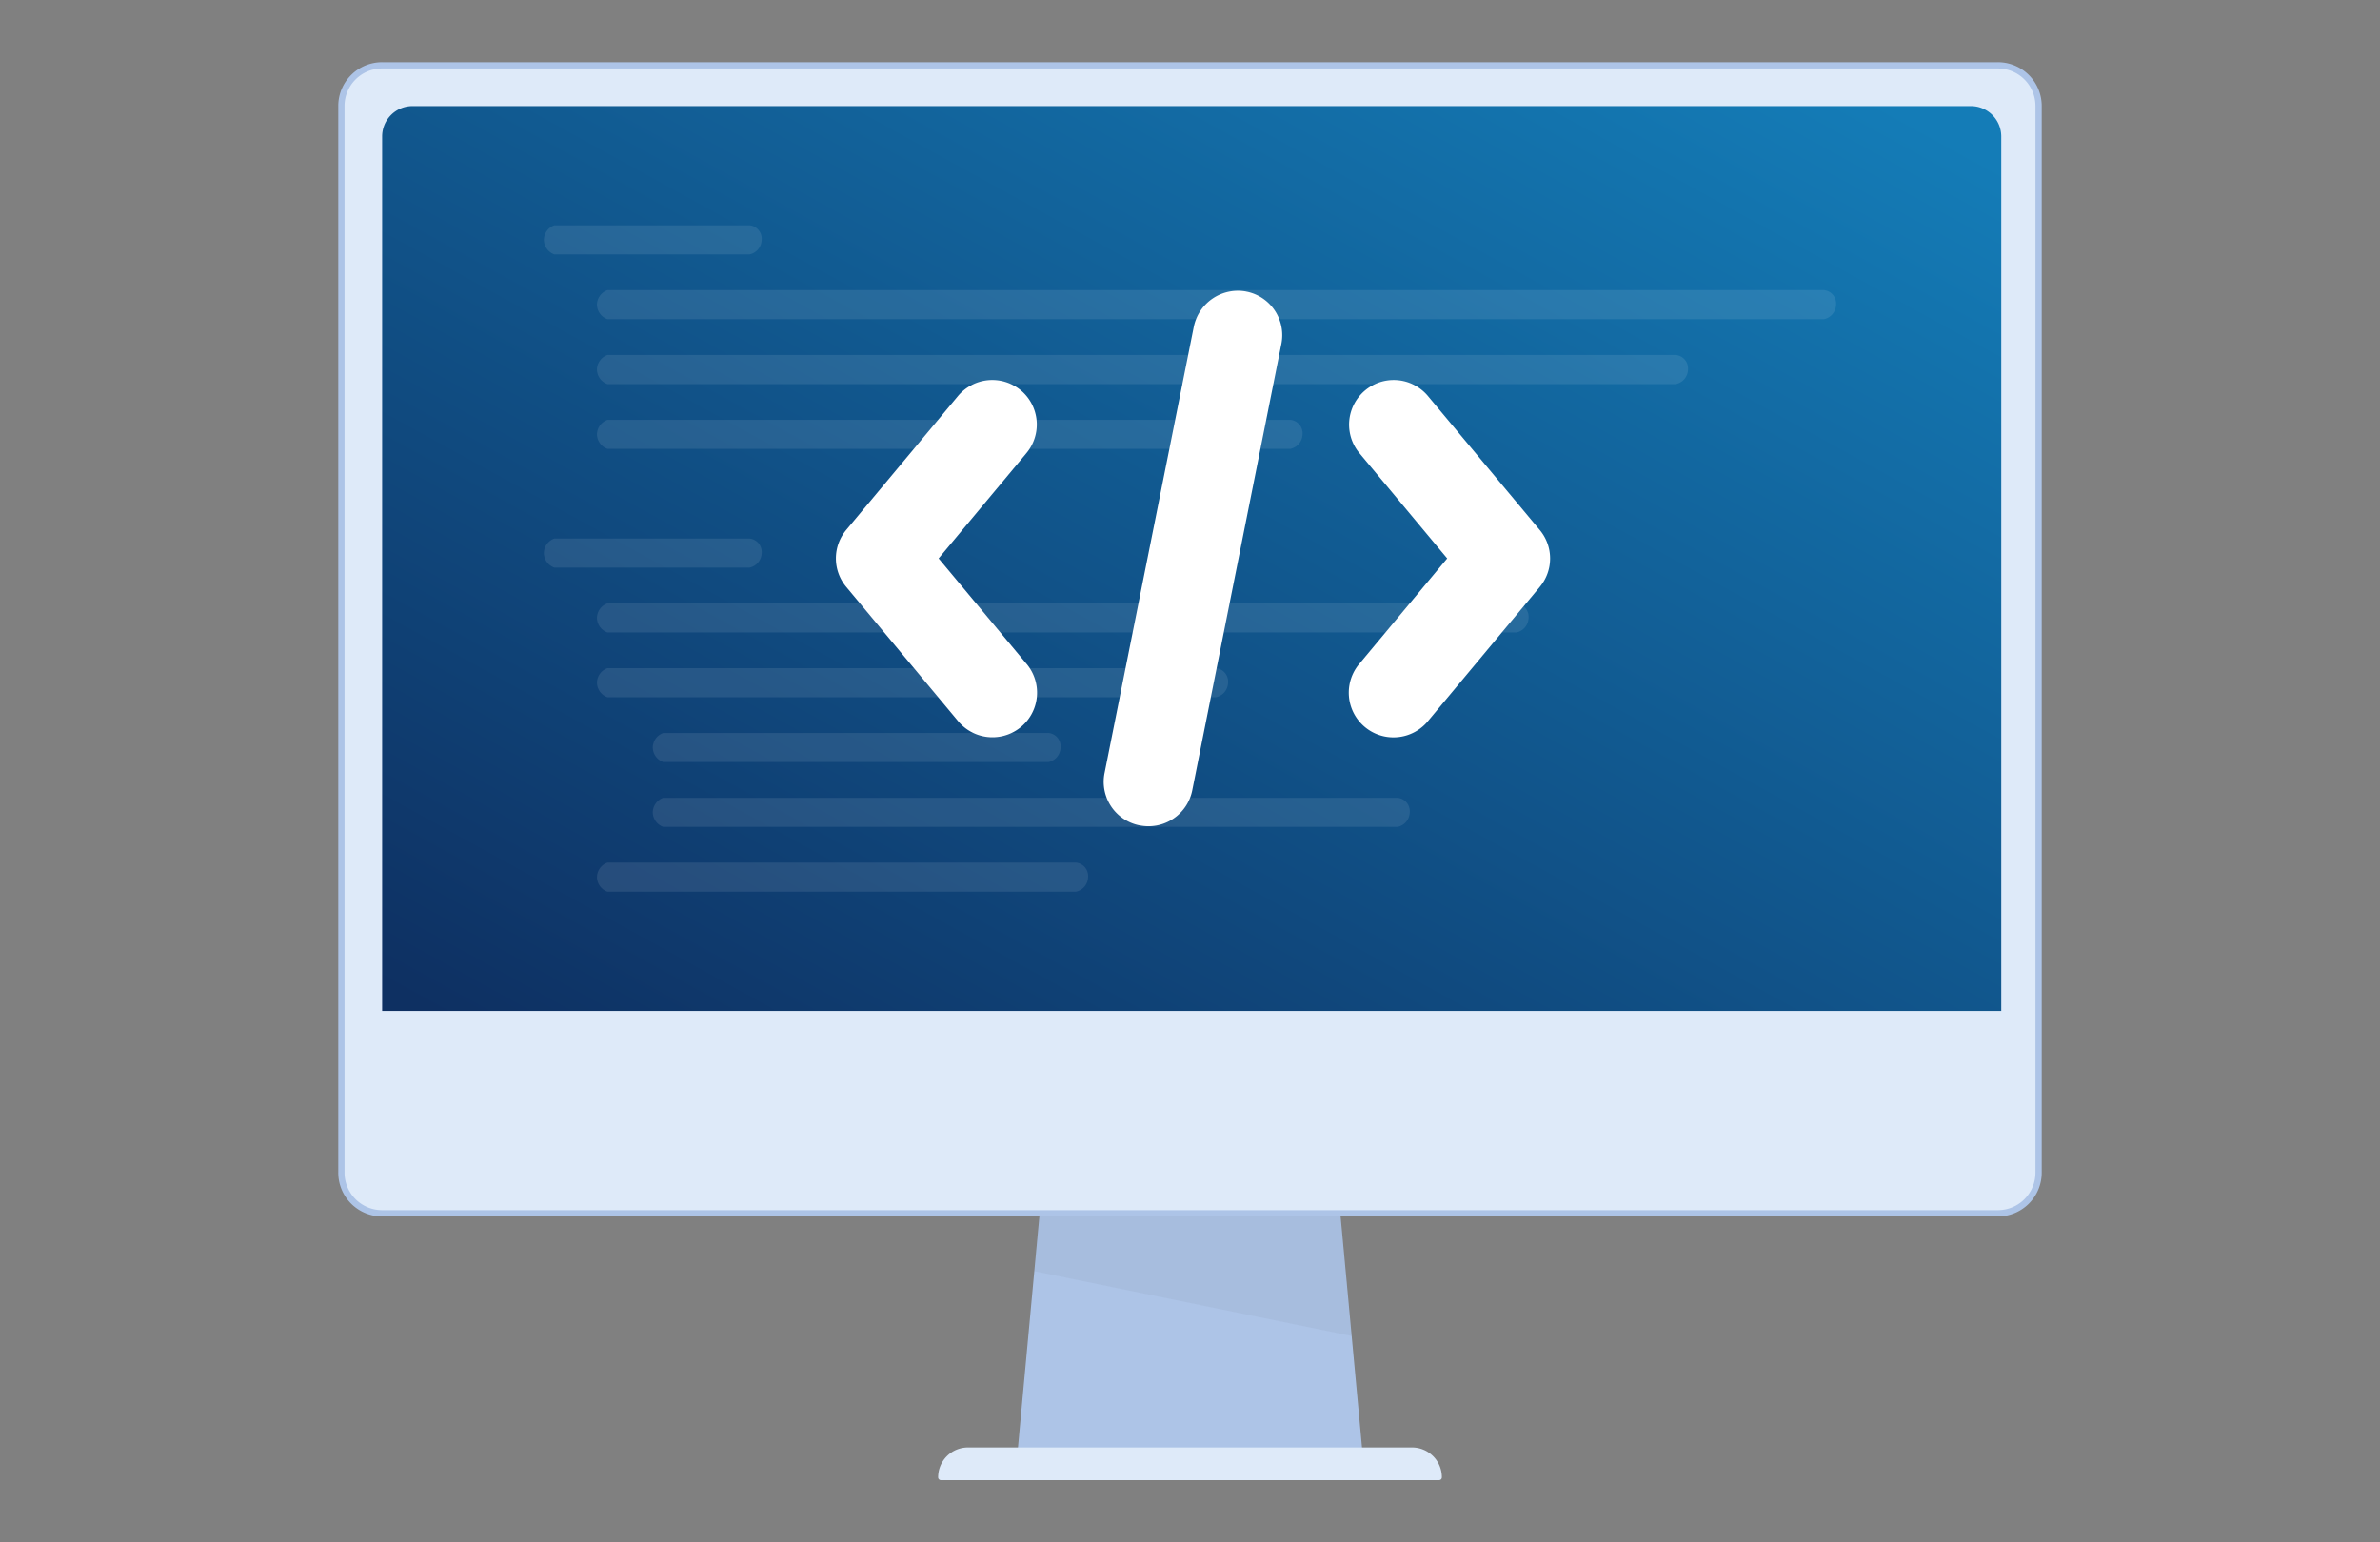 <svg xmlns="http://www.w3.org/2000/svg" xmlns:xlink="http://www.w3.org/1999/xlink" width="1080" height="700" viewBox="0 0 1080 700"><rect x="0" y="0" width="1080" height="700" fill="#808080" stroke="none"/><defs><clipPath id="a"><rect width="144.011" height="93.447" fill="none"></rect></clipPath><linearGradient id="b" x1="0.023" y1="1" x2="0.968" y2="0.029" gradientUnits="objectBoundingBox"><stop offset="0" stop-color="#0e3062"></stop><stop offset="1" stop-color="#147cb7"></stop></linearGradient></defs><g transform="translate(-16670 604)"><rect width="1080" height="700" transform="translate(16670 -604)" fill="#fff" opacity="0"></rect><g transform="translate(-244.269 -1616.699)"><path d="M149.11,212.467,134.383,371.332H293.251L278.524,212.467Z" transform="translate(17240.451 1313.129)" fill="#adc4e7"></path><path d="M334.112,275.794H132.587a13.531,13.531,0,0,0-13.53,13.53,1.3,1.3,0,0,0,1.305,1.3H346.337a1.3,1.3,0,0,0,1.306-1.3,13.531,13.531,0,0,0-13.531-13.53" transform="translate(17220.92 1393.834)" fill="#deeaf9"></path><g transform="translate(17383.627 1525.596)" opacity="0.046" style="isolation:isolate"><g clip-path="url(#a)"><path d="M138.249,276.5l5.936-64.032H273.6l8.663,93.447Z" transform="translate(-138.249 -212.466)" fill="#191919"></path></g></g><path d="M18.466,0H751.689a18.466,18.466,0,0,1,18.466,18.466V502.534A18.466,18.466,0,0,1,751.689,521H18.466A18.466,18.466,0,0,1,0,502.534V18.466A18.466,18.466,0,0,1,18.466,0" transform="translate(17069.191 1042.359)" fill="#deeaf9"></path><path d="M751.611,522.344H18.388A19.873,19.873,0,0,1-1.5,502.456V18.388A19.873,19.873,0,0,1,18.388-1.5H751.611A19.873,19.873,0,0,1,771.5,18.388V502.456a19.873,19.873,0,0,1-19.888,19.888ZM18.388,1.344A17.044,17.044,0,0,0,1.344,18.388V502.456A17.044,17.044,0,0,0,18.388,519.5H751.611a17.044,17.044,0,0,0,17.044-17.044V18.388A17.044,17.044,0,0,0,751.611,1.344Z" transform="translate(17069.27 1042.437)" fill="#adc4e7"></path><path d="M734.728,410.666H0V13.792A13.792,13.792,0,0,1,13.791,0H720.934a13.794,13.794,0,0,1,13.794,13.792Z" transform="translate(17087.676 1060.843)" stroke="rgba(0,0,0,0)" stroke-miterlimit="10" stroke-width="1" fill="url(#b)"></path><rect width="770.155" height="642.103" transform="translate(17069.191 1042.359)" fill="none"></rect><g transform="translate(17293.586 1144.664)"><path d="M470.251,316.187a20.286,20.286,0,0,0-28.521,2.687l-50.62,60.683a20.152,20.152,0,0,0,0,25.942l50.62,60.75a20.247,20.247,0,1,0,31.383-25.592,3.672,3.672,0,0,0-.3-.349L433,392.534l39.833-47.786a20.259,20.259,0,0,0-2.579-28.561Z" transform="translate(-386.38 -271.05)" fill="#fff"></path><path d="M541.543,281.762a20.434,20.434,0,0,0-23.806,15.906L477.247,500.177a20.151,20.151,0,0,0,15.812,23.846h.121a20.024,20.024,0,0,0,4.03.4,20.245,20.245,0,0,0,19.816-16.3L557.45,305.581a20.151,20.151,0,0,0-15.8-23.792h-.107Z" transform="translate(-355.316 -281.402)" fill="#fff"></path><path d="M646.256,379.6l-50.62-60.683A20.247,20.247,0,0,0,564.2,344.439l.3.349,39.819,47.786-39.819,47.772a20.287,20.287,0,0,0,30.6,26.64c.2-.228.4-.457.591-.7l50.62-60.75a20.151,20.151,0,0,0-.054-25.942Z" transform="translate(-326.922 -271.09)" fill="#fff"></path></g><g transform="translate(17161.072 1114.959)" opacity="0.096"><path d="M345.366,265.876h0a6.919,6.919,0,0,1-5.508,6.6H251.272a7.147,7.147,0,0,1-4.742-6.6h0a7.147,7.147,0,0,1,4.742-6.6h88.586A6.139,6.139,0,0,1,345.366,265.876Z" transform="translate(-246.53 -259.28)" fill="#fff"></path><path d="M345.366,371.683h0a6.919,6.919,0,0,1-5.508,6.6H251.272a7.134,7.134,0,0,1-4.742-6.6h0a7.12,7.12,0,0,1,4.742-6.583h88.586a6.113,6.113,0,0,1,5.508,6.583Z" transform="translate(-246.53 -222.938)" fill="#fff"></path><path d="M826.74,287.763h0a6.919,6.919,0,0,1-5.495,6.6H269.216a7.12,7.12,0,0,1-4.756-6.6h0a7.134,7.134,0,0,1,4.756-6.583H821.245a6.113,6.113,0,0,1,5.495,6.583Z" transform="translate(-240.372 -251.759)" fill="#fff"></path><path d="M687.2,393.6h0a6.919,6.919,0,0,1-5.495,6.6H269.216a7.134,7.134,0,0,1-4.756-6.6h0a7.147,7.147,0,0,1,4.756-6.6H681.649A6.113,6.113,0,0,1,687.2,393.6Z" transform="translate(-240.372 -215.417)" fill="#fff"></path><path d="M759.568,309.686h0a6.918,6.918,0,0,1-5.495,6.6H269.216a7.133,7.133,0,0,1-4.756-6.6h0a7.134,7.134,0,0,1,4.756-6.6H754.06A6.139,6.139,0,0,1,759.568,309.686Z" transform="translate(-240.372 -244.234)" fill="#fff"></path><path d="M550.839,415.483h0a6.919,6.919,0,0,1-5.495,6.6H269.216a7.12,7.12,0,0,1-4.756-6.6h0a7.107,7.107,0,0,1,4.756-6.583H545.345a6.113,6.113,0,0,1,5.495,6.583Z" transform="translate(-240.372 -207.896)" fill="#fff"></path><path d="M584.64,331.543h0a6.932,6.932,0,0,1-5.508,6.6H269.216a7.12,7.12,0,0,1-4.756-6.6h0A7.134,7.134,0,0,1,269.216,325H579.132A6.126,6.126,0,0,1,584.64,331.543Z" transform="translate(-240.372 -236.71)" fill="#fff"></path><path d="M468.368,437.386h0a6.905,6.905,0,0,1-5.495,6.6H288.066a7.134,7.134,0,0,1-4.756-6.6h0a7.12,7.12,0,0,1,4.756-6.6H462.913A6.113,6.113,0,0,1,468.368,437.386Z" transform="translate(-233.899 -200.379)" fill="#fff"></path><path d="M626.812,459.273h0a6.919,6.919,0,0,1-5.495,6.6H288.066a7.107,7.107,0,0,1-4.756-6.6h0a7.107,7.107,0,0,1,4.756-6.583H621.358A6.126,6.126,0,0,1,626.812,459.273Z" transform="translate(-233.899 -192.858)" fill="#fff"></path><path d="M487.308,481.176h0a6.905,6.905,0,0,1-5.495,6.6h-212.6a7.134,7.134,0,0,1-4.756-6.6h0a7.16,7.16,0,0,1,4.756-6.6h212.6A6.113,6.113,0,0,1,487.308,481.176Z" transform="translate(-240.372 -185.34)" fill="#fff"></path></g></g></g></svg>